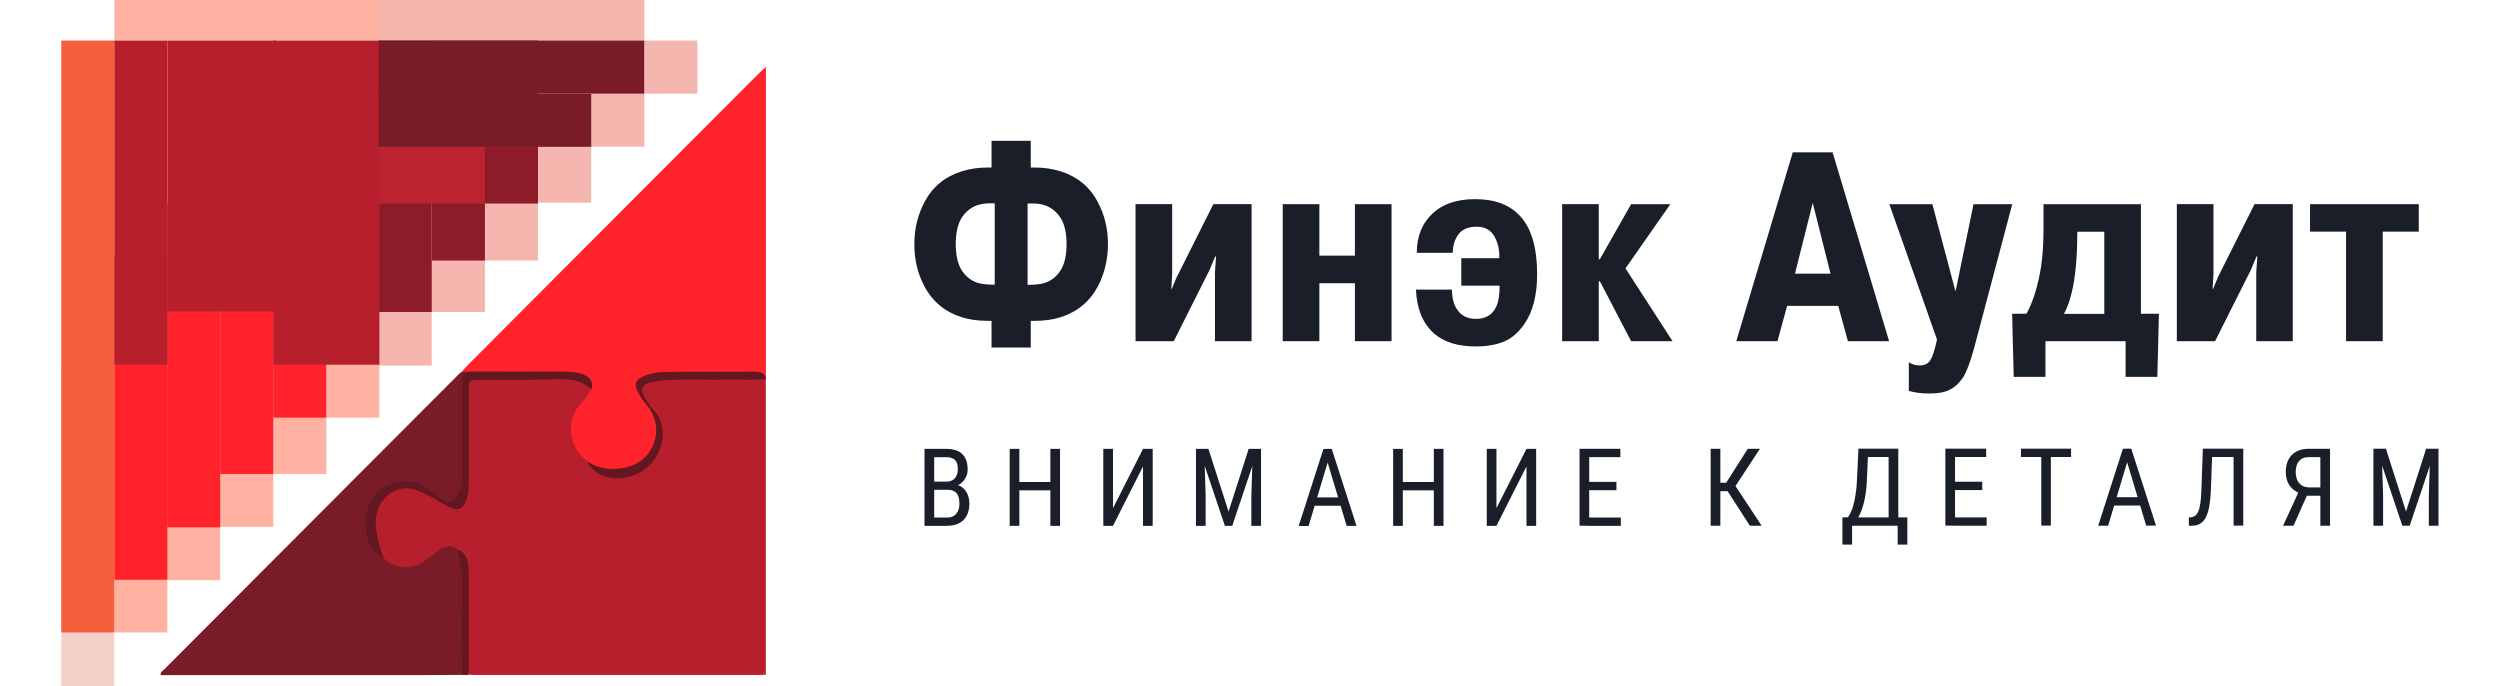 <?xml version="1.0" encoding="UTF-8"?>
<svg width="204" id="_Слой_1" data-name="Слой 1" xmlns="http://www.w3.org/2000/svg" viewBox="0 0 194 55.98">
  <defs>
    <style>
      .cls-1 {
        fill: #ffb2a1;
      }

      .cls-1, .cls-2, .cls-3, .cls-4, .cls-5, .cls-6, .cls-7, .cls-8, .cls-9, .cls-10, .cls-11, .cls-12 {
        stroke-width: 0px;
      }

      .cls-2 {
        fill: #ff242b;
      }

      .cls-3 {
        fill: #f4d1cb;
      }

      .cls-4 {
        fill: #791b28;
      }

      .cls-5 {
        fill: #ff222b;
      }

      .cls-6 {
        fill: #bd232f;
      }

      .cls-7 {
        fill: #b71f2c;
      }

      .cls-8 {
        fill: #631720;
      }

      .cls-9 {
        fill: #f4b6af;
      }

      .cls-10 {
        fill: #f55f3b;
      }

      .cls-11 {
        fill: #8e1b2a;
      }

      .cls-12 {
        fill: #191e29;
      }
    </style>
  </defs>
  <g>
    <rect class="cls-1" x="4.33" y="25.16" width="4.33" height="26.45"/>
    <rect class="cls-3" y="29.53" width="4.33" height="26.45"/>
    <rect class="cls-1" x="8.64" y="20.89" width="4.33" height="26.45"/>
    <rect class="cls-1" x="12.97" y="16.54" width="4.33" height="26.45"/>
    <rect class="cls-1" x="17.3" y="11.94" width="4.33" height="26.74"/>
    <rect class="cls-1" x="21.63" y="7.63" width="4.33" height="26.45"/>
    <rect class="cls-9" x="25.9" y="3.38" width="4.33" height="26.45"/>
    <rect class="cls-9" x="30.24" y="3.31" width="4.33" height="22.15"/>
    <rect class="cls-1" x="4.33" width="21.63" height="3.31"/>
    <rect class="cls-9" x="25.91" width="21.67" height="3.31"/>
    <rect class="cls-9" x="34.57" y="3.31" width="4.33" height="17.95"/>
    <rect class="cls-9" x="38.91" y="3.31" width="4.33" height="13.23"/>
    <rect class="cls-9" x="43.25" y="3.31" width="4.33" height="8.66"/>
    <rect class="cls-9" x="47.58" y="3.31" width="4.33" height="4.33"/>
    <rect class="cls-11" x="25.9" y="3.31" width="4.33" height="22.15"/>
    <rect class="cls-11" x="30.24" y="3.31" width="4.33" height="17.95"/>
    <rect class="cls-11" x="34.57" y="3.31" width="4.33" height="13.3"/>
    <rect class="cls-5" x="4.33" y="20.86" width="4.33" height="26.45"/>
    <rect class="cls-5" x="8.64" y="16.58" width="4.33" height="26.45"/>
    <rect class="cls-5" x="12.97" y="12.23" width="4.33" height="26.45"/>
    <rect class="cls-5" x="17.3" y="7.63" width="4.33" height="26.45"/>
    <rect class="cls-10" y="3.31" width="4.33" height="48.3"/>
    <rect class="cls-7" x="4.33" y="3.31" width="4.33" height="26.45"/>
    <rect class="cls-7" x="8.66" y="3.31" width="8.87" height="22.1"/>
    <rect class="cls-7" x="17.3" y="3.31" width="8.66" height="26.45"/>
    <rect class="cls-4" x="25.9" y="3.31" width="21.67" height="4.33"/>
    <rect class="cls-4" x="25.9" y="7.65" width="17.35" height="4.33"/>
    <rect class="cls-6" x="25.9" y="11.98" width="8.63" height="4.63"/>
    <g>
      <path class="cls-7" d="m57.5,55.05c-.17.01-.42.03-.59.03-7.73,0-15.47,0-23.2,0-.13,0-.26-.01-.39-.02-.23-.18-.24-.42-.24-.69-.05-2.66.02-5.32-.04-7.98,0-.48,0-1.06-.67-1.23-.88-.46-1.5.06-2.1.59-1.06.94-2.24.98-3.5.53-.39-.14-.7-.36-.73-.83-.28-.8-.56-1.59-.64-2.45-.14-1.61.71-2.94,2.21-3.38.58-.17,1.16-.11,1.66.14.72.36,1.46.71,2.14,1.16.64.42,1.16.24,1.43-.48.2-.52.23-1.08.22-1.63-.03-2.36,0-4.72-.02-7.08,0-.95.09-1.04,1.05-1.03,1.81.02,3.62,0,5.43,0,.65,0,1.31-.07,1.97-.02.74.05,1.43.2,1.87.89.21.21.14.43.03.66-.15.32-.37.59-.6.86-1.21,1.44-1.07,2.99.36,4.22.08.07.16.15.22.24.5.74,1.41.91,1.26,1.01,2.79.46,4.33-1.18,4.23-3.63-.02-.38-.12-.71-.37-1.01-.44-.52-.87-1.05-1.14-1.68-.3-.69-.14-1.08.57-1.32.58-.2,1.2-.27,1.81-.28,2.41-.03,4.82.05,7.23-.04.27-.01.48.06.53.36,0,7.84,0,15.67,0,23.51,0,.19,0,.37,0,.58Z"/>
      <path class="cls-2" d="m57.5,55.06c0-8.07,0-16.08,0-24.16-.15-.19-.48-.28-.72-.28-2.3.05-4.6.01-6.9.02-.71,0-1.4.07-2.07.31-.67.24-.78.58-.48,1.22.21.44.53.81.82,1.18.8,1.01.87,2.1.36,3.23-.54,1.2-1.54,1.83-2.84,1.94-.99.09-1.98.07-2.67-.84-1.53-1.03-2.05-3.39-.4-4.96.28-.26.44-.65.66-.98-.3-.89-1.03-1.04-1.84-1.05-2.61-.27-5.23-.19-7.85-.2-.29,0-.63.1-.86-.2.15-.16.29-.33.44-.48,7.88-7.89,15.75-15.78,23.63-23.68.18-.18.52-.49.72-.68,0,.28,0,.71,0,.97,0,7.72,0,15.45,0,23.17,0,8.21,0,16.41,0,24.62,0,.27,0,.53,0,.82Z"/>
      <path class="cls-4" d="m32.71,30.32c2.69,0,5.39,0,8.08,0,.3,0,.62-.04.9.13-.1.25-.32.27-.53.26-2.44-.03-4.87.03-7.31.01-.83,0-.87.05-.87.89,0,2.45.01,4.9,0,7.35,0,.59-.07,1.16-.39,1.68-.39.62-.71.69-1.37.35-.58-.3-1.11-.68-1.65-1.03-1.71-1.1-4.48.08-4.39,2.88.03.99.38,1.91,1.09,2.64.64.85,2.21,1.05,3.23.39.44-.29.83-.65,1.26-.95.49-.34,1.02-.55,1.57-.1.57.73.65,1.55.65,2.46,0,2.32-.02,4.65,0,6.97,0,.28.05.62-.26.82-1.27,0-2.55.02-3.82.02-6.7,0-13.39,0-20.09,0-.23,0-.47,0-.71,0,0-.27.18-.35.3-.47,8-8.02,16-16.03,24-24.05.09-.09.2-.17.3-.26Z"/>
      <path class="cls-8" d="m32.72,55.07c0-2.41-.04-4.82.02-7.23.02-1.04-.18-2.03-.41-3.02.79.35.92,1.05.92,1.8,0,2.82,0,5.64,0,8.46-.17,0-.35,0-.52,0Z"/>
      <path class="cls-8" d="m26.27,45.48c-1.07-.45-1.33-1.43-1.42-2.4-.19-2.08,1.1-4,3.68-3.78.68.06,1.16.47,1.68.85.25.18.48.38.74.54.76.47,1.19.32,1.52-.53.2-.51.26-1.06.26-1.61,0-2.39,0-4.78,0-7.17,0-.88.03-1.05.93-1.05,2.68,0,5.36.02,8.04.02.43.05.59.07.94.2.66.37.75.64.62,1.23-.99-.93-2.2-.86-3.44-.82-1.86.06-3.73.03-5.59.04-.97,0-.98,0-.98,1,0,2.5,0,5,0,7.5,0,.44-.05.88-.19,1.29-.25.74-.66.93-1.37.61-.36-.16-.69-.38-1.03-.59-.43-.27-.9-.45-1.35-.68-1.88-.96-3.87.63-3.64,2.86.09.86.31,1.68.6,2.48Z"/>
      <path class="cls-8" d="m43,37.7c.97.61,2.03.68,3.11.43,2.29-.52,3.19-3.2,1.71-5.01-.31-.38-.59-.76-.8-1.2-.27-.57-.17-.88.4-1.17.64-.33,1.35-.39,2.05-.4,2.41-.03,4.82-.01,7.23-.02.36,0,.82.17.79.64-.96.02-1.96.02-2.96,0-1.99.07-3.99-.13-5.98.15-.19.03-.39.06-.58.13-.59.2-.73.51-.43,1.05.23.42.49.84.82,1.19,1.46,1.57.58,4.36-1.42,5.2-1.47.62-2.92.38-3.81-.64-.09-.1-.18-.19-.14-.35Z"/>
    </g>
  </g>
  <g>
    <g>
      <path class="cls-12" d="m75.91,11.49h3.2v2.18h.33c.73,0,1.43.1,2.11.31,1.38.44,2.39,1.28,3.03,2.51.56,1.04.83,2.19.83,3.43s-.28,2.41-.83,3.46c-.67,1.25-1.69,2.08-3.05,2.51-.6.19-1.29.29-2.09.29h-.33v2.18h-3.2v-2.18h-.33c-.79,0-1.49-.1-2.09-.29-1.36-.43-2.38-1.26-3.05-2.51-.56-1.04-.83-2.19-.83-3.46s.28-2.39.83-3.43c.64-1.23,1.65-2.07,3.03-2.51.67-.21,1.38-.31,2.11-.31h.33v-2.18Zm.26,11.75v-6.65h-.42c-1.02,0-1.79.4-2.28,1.19-.32.51-.48,1.23-.48,2.13s.16,1.64.48,2.13c.35.56.83.92,1.45,1.08.32.07.7.11,1.12.11h.13Zm2.68-6.65v6.65h.13c.42,0,.8-.04,1.12-.11.61-.16,1.1-.52,1.45-1.08.32-.5.48-1.21.48-2.13s-.16-1.62-.48-2.13c-.5-.79-1.26-1.19-2.28-1.19h-.42Z"/>
      <path class="cls-12" d="m91.05,22.56l2.96-5.9h3.12v11.18h-2.99v-5.61l.09-1.3h-.07l-.46,1.1-2.92,5.81h-3.12v-11.18h2.99v5.68l-.07,1.23h.04l.42-1.01Z"/>
      <path class="cls-12" d="m102.66,23.11v4.73h-2.99v-11.18h2.99v4.2h2.9v-4.2h2.99v11.18h-2.99v-4.73h-2.9Z"/>
      <path class="cls-12" d="m114.24,23.31v-2.24h3.1c.03-.62-.08-1.17-.33-1.65-.29-.62-.8-.92-1.51-.92-.66,0-1.14.19-1.45.57-.34.43-.5.95-.5,1.56h-2.94c0-1.35.44-2.43,1.32-3.24.82-.76,1.97-1.14,3.45-1.14,1.6,0,2.82.46,3.67,1.39.92,1,1.38,2.58,1.38,4.75,0,1.67-.34,3.02-1.03,4.03-.48.7-1.04,1.19-1.67,1.45-.63.26-1.4.4-2.3.4-1.45,0-2.57-.34-3.38-1.03-.94-.82-1.44-2.02-1.51-3.61h2.94c0,.65.13,1.17.39,1.58.34.54.86.81,1.56.81.79,0,1.34-.32,1.65-.97.19-.38.29-.96.29-1.74h-3.1Z"/>
      <path class="cls-12" d="m125.55,21.15l2.55-4.49h3.2l-3.66,5.24,3.84,5.94h-3.38l-2.55-4.89h-.09v4.89h-2.99v-11.18h2.99v4.49h.09Z"/>
      <path class="cls-12" d="m141.29,12.43h3.25l4.61,15.41h-3.36l-.79-2.88h-4.17l-.79,2.88h-3.36l4.61-15.41Zm.18,9.9h2.9l-1.45-5.77-1.45,5.77Z"/>
      <path class="cls-12" d="m150.76,31.89v-2.33c.28.18.57.26.88.26s.55-.08.72-.24c.21-.19.4-.63.57-1.32l.13-.55-3.89-11.05h3.51l1.89,7.13,1.47-7.13h3.16l-3.12,11.77c-.31,1.13-.61,1.92-.9,2.38-.31.45-.67.79-1.08.99-.39.21-.95.31-1.67.31-.63,0-1.19-.07-1.69-.22Z"/>
      <path class="cls-12" d="m159.17,25.6h1.19c.54-.98.94-2.26,1.19-3.83.13-.89.2-1.91.2-3.04v-2.07h7.95v8.94h1.47l-.13,5.15h-2.59v-2.91h-6.54v2.91h-2.59l-.13-5.15Zm7.53-6.69h-2.19l-.02,1.17c-.03,1.06-.11,1.99-.24,2.8-.19,1.16-.47,2.07-.83,2.73h3.29v-6.69Z"/>
      <path class="cls-12" d="m176.01,22.56l2.96-5.9h3.12v11.18h-2.98v-5.61l.09-1.3h-.07l-.46,1.1-2.92,5.81h-3.12v-11.18h2.99v5.68l-.07,1.23h.04l.42-1.01Z"/>
      <path class="cls-12" d="m186.44,18.9h-2.94v-2.24h8.87v2.24h-2.94v8.94h-2.99v-8.94Z"/>
    </g>
    <path class="cls-12" d="m72.35,39.97h-1.28v-.67s1.18,0,1.18,0c.18,0,.34-.04.47-.12.14-.08.25-.2.32-.35.08-.15.12-.33.12-.54,0-.23-.03-.42-.1-.56-.07-.15-.17-.25-.31-.32-.14-.07-.31-.1-.52-.1h-1v5.6h-.79v-6.28h1.8c.27,0,.51.03.72.1.21.06.39.16.54.3.15.14.26.31.34.52.08.21.12.46.12.76,0,.26-.06.49-.18.7-.12.21-.28.38-.48.51-.21.13-.45.22-.72.25l-.24.2Zm-.03,2.94h-1.58l.46-.68h1.11c.21,0,.38-.05.53-.14.14-.09.25-.22.33-.39.08-.17.12-.37.12-.6s-.03-.43-.09-.6c-.06-.17-.16-.3-.3-.39-.14-.09-.32-.14-.54-.14h-1.02v-.67h1.39l.18.24c.26.03.48.11.65.26.18.14.31.33.4.55.09.22.14.47.14.74,0,.39-.07.72-.22.99-.14.27-.35.47-.61.61-.26.14-.58.21-.93.21Zm8.48-3.58v.68h-2.72v-.68h2.72Zm-2.62-2.7v6.28h-.79v-6.28h.79Zm3.32,0v6.28h-.79v-6.28h.79Zm4.32,4.84l2.45-4.84h.79v6.28h-.79v-4.85l-2.45,4.85h-.79v-6.28h.79v4.84Zm7.02-4.84h.77l1.64,5.12,1.64-5.12h.77l-2.11,6.28h-.6l-2.11-6.28Zm-.25,0h.67l.12,3.83v2.45h-.79v-6.28Zm4.64,0h.67v6.28h-.79v-2.45l.12-3.83Zm6.27.56l-1.72,5.73h-.81l2.02-6.28h.51v.56Zm1.39,5.73l-1.72-5.73v-.56s.5,0,.5,0l2.02,6.28h-.81Zm0-2.33v.68h-3.03v-.68h3.03Zm7.2-1.26v.68h-2.72v-.68h2.72Zm-2.62-2.7v6.28h-.79v-6.28h.79Zm3.32,0v6.28h-.79v-6.28h.79Zm4.32,4.84l2.45-4.84h.79v6.28h-.79v-4.85l-2.45,4.85h-.79v-6.28h.79v4.84Zm10.15.76v.68h-2.73v-.68h2.73Zm-2.58-5.61v6.28h-.79v-6.28h.79Zm2.22,2.7v.68h-2.36v-.68h2.36Zm.32-2.7v.68h-2.68v-.68h2.68Zm8.16,0v6.28h-.79v-6.28h.79Zm3.23,0l-2.27,3.46h-1.28l-.13-.69h.93l1.76-2.77h.98Zm-.82,6.28l-1.89-2.93.44-.73,2.41,3.66h-.97Zm12.16-.68v.68h-3.94v-.68h3.94Zm-3.82,0v2.22h-.79v-2.22s.79,0,.79,0Zm4.51,0v2.22h-.79v-2.22h.79Zm-1.43-5.61v.68h-2.28v-.68h2.28Zm.69,0v6.28h-.79v-6.28h.79Zm-3.24,0h.79l-.11,2.53c-.01.38-.04.73-.09,1.05-.04.32-.1.61-.17.88-.07.26-.14.5-.23.71-.09.21-.18.39-.28.54-.1.15-.21.27-.32.37-.11.09-.23.16-.35.2h-.33v-.68h.22c.06-.08.13-.2.21-.35.08-.15.15-.35.22-.59.07-.24.14-.54.19-.89.06-.35.1-.77.12-1.24l.12-2.53Zm10.45,5.61v.68h-2.73v-.68h2.73Zm-2.58-5.61v6.28h-.79v-6.28h.79Zm2.22,2.7v.68h-2.36v-.68h2.36Zm.32-2.7v.68h-2.68v-.68h2.68Zm5.28,0v6.28h-.78v-6.28h.78Zm1.65,0v.68h-4.09v-.68h4.09Zm4.74.56l-1.72,5.73h-.81l2.02-6.28h.51v.56Zm1.39,5.73l-1.72-5.73v-.56s.5,0,.5,0l2.02,6.28h-.81Zm0-2.33v.68h-3.03v-.68h3.03Zm7.22-3.96v.68h-2.35v-.68h2.35Zm.7,0v6.28h-.79v-6.28h.79Zm-3.31,0h.79l-.11,3.08c-.01.44-.04.84-.08,1.19-.04.35-.1.65-.17.9-.08.25-.17.46-.29.63-.12.16-.27.29-.44.37-.17.08-.38.12-.62.12h-.21v-.68h.15c.13-.02.25-.06.34-.12.1-.06.18-.16.24-.28.07-.13.12-.29.16-.49.04-.2.08-.45.1-.74.02-.29.04-.64.05-1.03l.1-2.94Zm9.75,3.84h-1.36l-.4-.17c-.39-.14-.69-.36-.9-.66-.21-.3-.31-.67-.31-1.11,0-.41.08-.75.23-1.03.15-.28.37-.5.65-.64.28-.15.62-.22,1.01-.22h1.72v6.28h-.79v-5.6h-.92c-.37,0-.64.11-.82.33-.18.22-.27.51-.27.88,0,.24.04.46.12.65.08.19.21.34.37.45.16.11.37.16.62.16h1.08v.68Zm-1.06-.43l-1.28,2.88h-.85l1.32-2.88h.8Zm5.49-3.4h.77l1.64,5.12,1.64-5.12h.77l-2.11,6.28h-.6l-2.11-6.28Zm-.25,0h.67l.12,3.83v2.45h-.79v-6.28Zm4.64,0h.67v6.28h-.79v-2.45l.12-3.83Z"/>
  </g>
</svg>